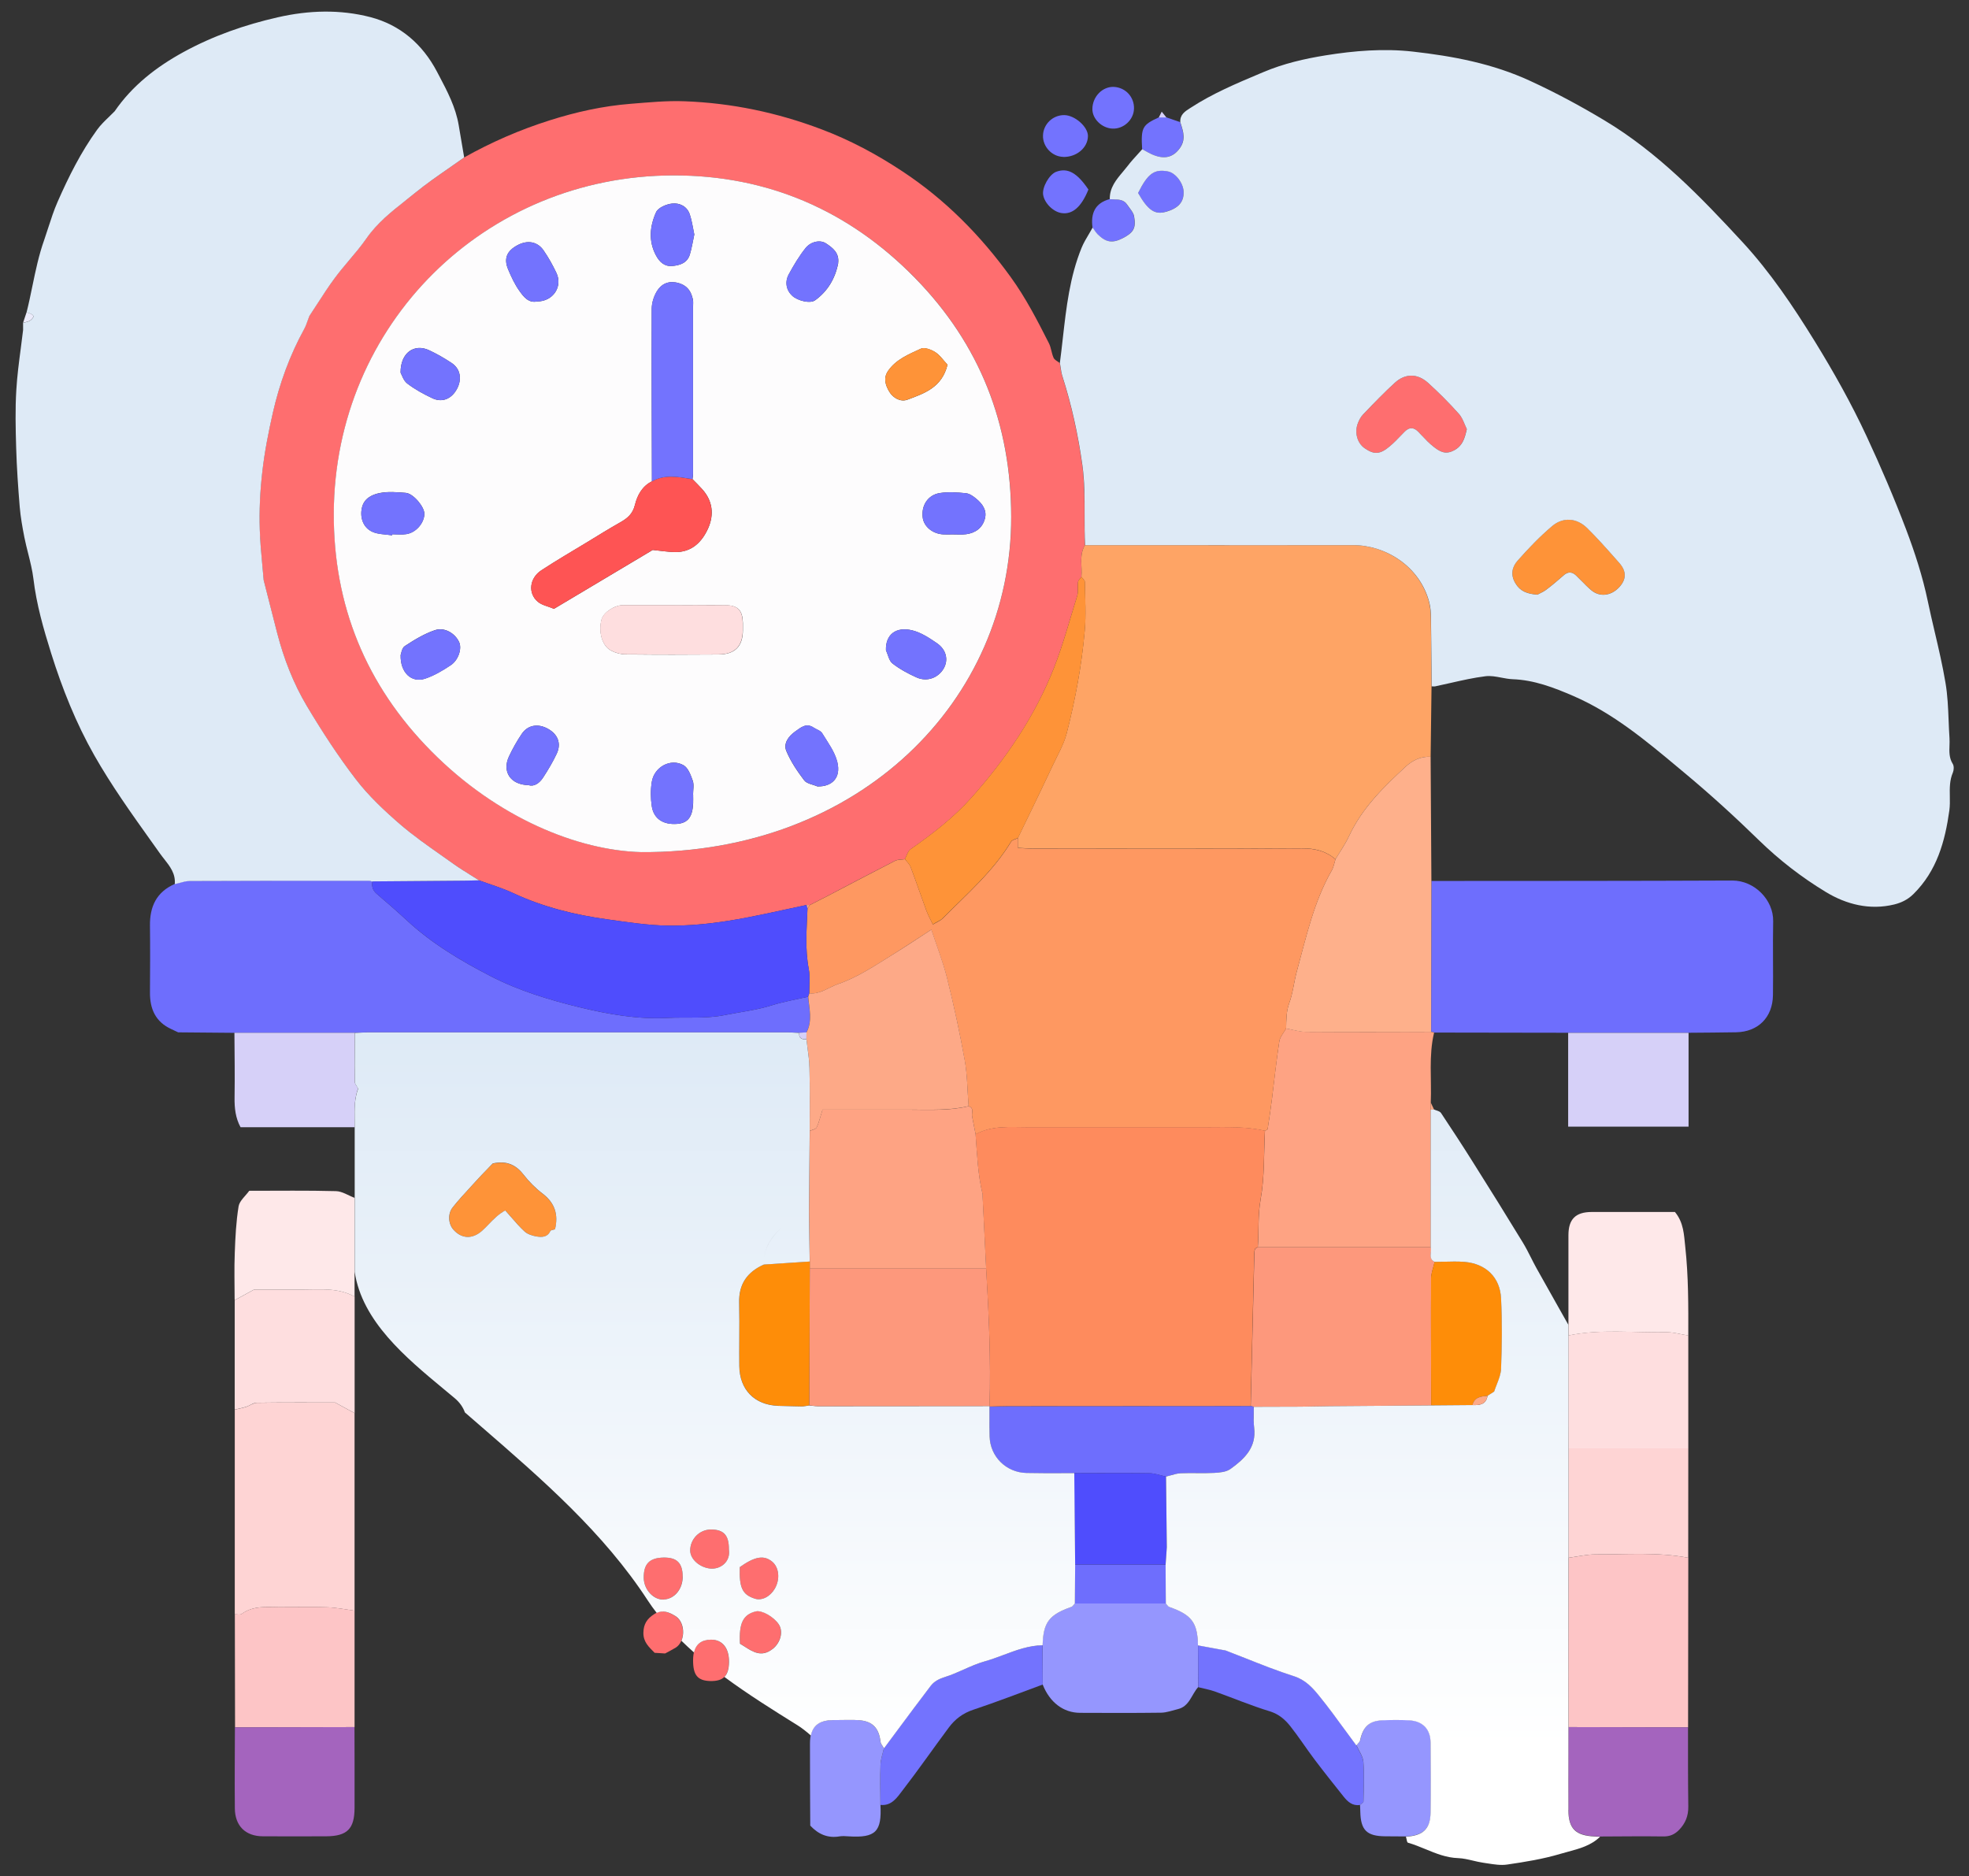 <svg width="85" height="81" viewBox="0 0 85 81" fill="none" xmlns="http://www.w3.org/2000/svg">
<rect x="0" y="0" width="85" height="81" fill="#333333" stroke="none"/>
<g clip-path="url(#clip0_24_5396)">
<path d="M45.748 15.663C45.784 15.858 45.797 16.059 45.858 16.245C46.257 17.496 46.535 18.765 46.718 20.074C46.88 21.234 46.773 22.384 46.837 23.534C46.571 23.967 46.727 24.446 46.684 24.904C46.632 24.977 46.55 25.047 46.538 25.127C46.51 25.325 46.559 25.541 46.501 25.728C46.178 26.756 45.903 27.799 45.507 28.812C44.677 30.929 43.429 32.76 41.937 34.435C41.171 35.295 40.256 36 39.31 36.662C39.188 36.747 39.142 36.943 39.063 37.089C38.92 37.11 38.758 37.098 38.633 37.162C37.675 37.65 36.723 38.154 35.768 38.654C35.497 38.794 35.225 38.935 34.954 39.072C34.908 39.072 34.862 39.072 34.819 39.069C33.7 39.301 32.586 39.572 31.457 39.749C30.594 39.887 29.709 39.969 28.837 39.96C27.967 39.948 27.095 39.81 26.228 39.691C24.816 39.496 23.443 39.158 22.14 38.55C21.67 38.331 21.164 38.184 20.676 38.004C20.303 37.766 19.919 37.541 19.559 37.284C18.787 36.732 17.994 36.207 17.277 35.591C16.587 34.999 15.916 34.365 15.364 33.648C14.592 32.644 13.893 31.573 13.247 30.484C12.664 29.505 12.249 28.437 11.962 27.326C11.767 26.567 11.575 25.807 11.38 25.047C11.322 24.321 11.233 23.598 11.212 22.872C11.184 22.045 11.224 21.218 11.319 20.389C11.416 19.519 11.584 18.671 11.776 17.82C12.066 16.551 12.505 15.342 13.128 14.201C13.222 14.027 13.274 13.832 13.347 13.646C13.713 13.094 14.061 12.523 14.455 11.993C14.885 11.413 15.398 10.891 15.809 10.299C16.377 9.479 17.182 8.926 17.933 8.316C18.601 7.773 19.33 7.303 20.032 6.8C21.209 6.138 22.445 5.601 23.73 5.195C24.864 4.835 26.024 4.576 27.229 4.481C28.007 4.42 28.782 4.341 29.56 4.372C31.592 4.448 33.553 4.86 35.457 5.58C36.702 6.049 37.861 6.672 38.962 7.401C40.808 8.618 42.334 10.168 43.63 11.959C44.28 12.856 44.781 13.832 45.278 14.812C45.379 15.007 45.391 15.245 45.482 15.446C45.525 15.541 45.656 15.599 45.748 15.672V15.663ZM27.677 36.787C37.114 36.842 43.667 30.234 43.655 22.311C43.649 18.317 42.306 14.864 39.506 12.002C36.644 9.079 33.129 7.569 29.075 7.572C20.944 7.581 14.449 13.994 14.412 22.149C14.394 26.124 15.797 29.578 18.622 32.43C21.487 35.32 24.962 36.714 27.68 36.787H27.677Z" fill="#FE6E6F"/>
<path d="M46.684 24.904C46.727 24.446 46.574 23.967 46.837 23.534C50.693 23.534 54.546 23.54 58.403 23.534C59.794 23.531 61.283 24.434 61.691 25.996C61.746 26.21 61.765 26.442 61.768 26.664C61.783 27.653 61.789 28.641 61.798 29.63C61.786 30.643 61.771 31.659 61.759 32.672C61.331 32.641 60.956 32.842 60.679 33.099C59.727 33.977 58.799 34.883 58.238 36.092C58.076 36.439 57.85 36.76 57.652 37.092C57.234 36.735 56.761 36.619 56.203 36.622C52.344 36.644 48.487 36.635 44.628 36.632C44.408 36.632 44.189 36.613 43.941 36.601V36.174C44.1 35.847 44.262 35.518 44.417 35.192C44.759 34.481 45.104 33.773 45.437 33.059C45.653 32.595 45.919 32.144 46.047 31.656C46.419 30.206 46.693 28.733 46.825 27.241C46.889 26.539 46.84 25.828 46.831 25.121C46.831 25.047 46.733 24.974 46.681 24.901L46.684 24.904Z" fill="#FEA465"/>
<path d="M7.542 38.16C7.758 38.114 7.972 38.026 8.188 38.026C10.769 38.014 13.35 38.017 15.931 38.017C15.98 38.017 16.029 38.038 16.078 38.05C16.038 38.264 16.09 38.438 16.264 38.587C16.7 38.959 17.137 39.338 17.558 39.728C18.638 40.732 19.895 41.479 21.194 42.148C22.396 42.767 23.693 43.16 25.002 43.481C26.256 43.786 27.525 44.012 28.828 43.944C29.651 43.902 30.469 43.987 31.299 43.819C31.97 43.685 32.653 43.609 33.315 43.401C33.828 43.24 34.362 43.148 34.886 43.029C34.929 43.545 35.082 44.067 34.813 44.57C34.706 44.576 34.6 44.582 34.493 44.588C34.34 44.582 34.191 44.567 34.038 44.567C27.973 44.567 21.911 44.567 15.846 44.567C15.669 44.567 15.492 44.582 15.315 44.588C13.582 44.588 11.852 44.588 10.12 44.588C9.311 44.582 8.5 44.573 7.691 44.567C7.59 44.518 7.487 44.469 7.386 44.423C6.712 44.109 6.468 43.554 6.474 42.843C6.48 41.885 6.486 40.924 6.474 39.966C6.462 39.139 6.754 38.508 7.542 38.163V38.16Z" fill="#6E6EFD"/>
<path d="M61.792 38.032C66.121 38.029 70.448 38.032 74.777 38.013C75.75 38.01 76.565 38.862 76.546 39.771C76.525 40.832 76.552 41.897 76.537 42.959C76.525 43.923 75.893 44.548 74.945 44.564C74.261 44.576 73.578 44.579 72.897 44.585C71.165 44.585 69.432 44.585 67.699 44.585C65.771 44.585 63.842 44.579 61.911 44.576C61.872 44.554 61.829 44.542 61.783 44.545L61.795 38.029L61.792 38.032Z" fill="#6E6EFD"/>
<path d="M61.78 44.548C61.826 44.548 61.868 44.558 61.908 44.579C61.67 45.577 61.807 46.593 61.765 47.596C61.765 47.7 61.765 47.801 61.765 47.904V53.844C59.278 53.844 56.789 53.844 54.299 53.844C54.351 53.158 54.296 52.475 54.421 51.776C54.595 50.809 54.556 49.805 54.608 48.817C54.647 48.792 54.72 48.771 54.723 48.74C54.791 48.304 54.855 47.868 54.91 47.431C55.013 46.605 55.099 45.775 55.227 44.951C55.257 44.756 55.419 44.582 55.52 44.399C55.809 44.451 56.099 44.542 56.389 44.545C58.186 44.558 59.983 44.548 61.78 44.545V44.548Z" fill="#FEA383"/>
<path d="M61.78 44.549C59.983 44.549 58.186 44.558 56.389 44.549C56.099 44.549 55.809 44.454 55.52 44.402C55.529 44.03 55.52 43.667 55.657 43.298C55.816 42.864 55.858 42.392 55.98 41.943C56.386 40.454 56.712 38.938 57.49 37.577C57.573 37.431 57.6 37.254 57.652 37.092C57.85 36.76 58.076 36.442 58.238 36.092C58.799 34.886 59.727 33.977 60.679 33.099C60.956 32.842 61.328 32.641 61.759 32.672C61.771 34.459 61.783 36.244 61.792 38.032C61.789 40.204 61.783 42.376 61.78 44.549Z" fill="#FEB08B"/>
<path d="M15.306 61.005C15.306 63.848 15.306 66.692 15.306 69.535C14.916 69.483 14.528 69.401 14.138 69.389C13.457 69.364 12.777 69.379 12.094 69.383C11.523 69.383 10.943 69.303 10.434 69.675C10.367 69.724 10.236 69.688 10.135 69.691C10.135 66.747 10.135 63.8 10.135 60.855C10.3 60.816 10.464 60.788 10.626 60.736C10.785 60.684 10.934 60.559 11.09 60.559C12.271 60.544 13.451 60.55 14.47 60.55C14.845 60.755 15.077 60.88 15.309 61.008L15.306 61.005Z" fill="#FED4D4"/>
<path d="M67.711 74.56C67.711 73.797 67.708 73.038 67.705 72.275C67.705 70.6 67.708 68.925 67.711 67.25C68.105 67.198 68.495 67.104 68.889 67.104C70.222 67.11 71.558 66.997 72.882 67.25C72.882 69.691 72.876 72.132 72.873 74.572C71.152 74.569 69.432 74.563 67.714 74.56H67.711Z" fill="#FDC5C6"/>
<path d="M51.727 72.83C51.434 73.15 51.352 73.666 50.843 73.785C50.605 73.843 50.364 73.934 50.123 73.938C48.957 73.953 47.792 73.95 46.626 73.944C45.897 73.941 45.315 73.489 45.012 72.723C45.012 72.159 45.006 71.591 45.003 71.027C45.031 70.039 45.278 69.712 46.245 69.37C46.306 69.349 46.346 69.273 46.395 69.221C47.706 69.221 49.018 69.221 50.33 69.221C50.379 69.273 50.419 69.349 50.48 69.37C51.444 69.709 51.7 70.045 51.718 71.03C51.718 71.631 51.724 72.229 51.727 72.83Z" fill="#9596FE"/>
<path d="M10.135 69.688C10.236 69.688 10.367 69.721 10.434 69.672C10.943 69.303 11.526 69.383 12.094 69.38C12.774 69.38 13.457 69.361 14.138 69.386C14.528 69.401 14.919 69.48 15.306 69.532C15.306 71.207 15.306 72.882 15.306 74.56C13.585 74.563 11.868 74.569 10.147 74.572C10.147 72.943 10.141 71.317 10.138 69.688H10.135Z" fill="#FDC5C6"/>
<path d="M67.708 57.652C67.708 57.499 67.708 57.347 67.708 57.194C67.708 55.904 67.708 54.613 67.708 53.326C67.708 52.633 68.016 52.325 68.706 52.322C69.917 52.319 71.128 52.322 72.306 52.322C72.687 52.786 72.693 53.295 72.751 53.823C72.891 55.102 72.885 56.377 72.882 57.655C72.547 57.603 72.208 57.502 71.872 57.512C70.484 57.542 69.087 57.368 67.708 57.655V57.652Z" fill="#FEE8E9"/>
<path d="M67.708 57.652C69.087 57.365 70.484 57.539 71.872 57.509C72.208 57.499 72.547 57.603 72.882 57.652C72.882 59.278 72.882 60.901 72.882 62.527C71.158 62.527 69.432 62.527 67.708 62.527C67.708 62.17 67.708 61.816 67.705 61.459C67.705 60.19 67.705 58.921 67.705 57.652H67.708Z" fill="#FEDEDF"/>
<path d="M15.306 61.005C15.074 60.877 14.842 60.752 14.467 60.547C13.451 60.547 12.267 60.541 11.087 60.556C10.931 60.556 10.782 60.685 10.623 60.733C10.464 60.785 10.297 60.813 10.132 60.852C10.132 59.278 10.132 57.704 10.132 56.13C10.385 55.989 10.638 55.852 10.968 55.672C11.599 55.672 12.329 55.672 13.058 55.672C13.82 55.672 14.598 55.58 15.309 55.977V59.632C15.309 60.09 15.309 60.547 15.309 61.005H15.306Z" fill="#FEDEDF"/>
<path d="M10.144 74.572C11.865 74.569 13.582 74.563 15.303 74.56C15.303 75.725 15.312 76.888 15.306 78.053C15.303 78.956 14.986 79.268 14.083 79.274C13.171 79.28 12.261 79.277 11.349 79.274C10.599 79.271 10.144 78.828 10.138 78.066C10.126 76.903 10.138 75.738 10.141 74.575L10.144 74.572Z" fill="#A464BE"/>
<path d="M67.711 74.56C69.432 74.563 71.152 74.569 72.87 74.572C72.87 75.71 72.867 76.851 72.882 77.989C72.888 78.392 72.76 78.715 72.48 79.002C72.29 79.194 72.086 79.283 71.811 79.28C70.899 79.267 69.99 79.28 69.078 79.283C69.001 79.283 68.925 79.277 68.849 79.273C68.019 79.237 67.711 78.938 67.708 78.126C67.702 76.937 67.708 75.747 67.708 74.557L67.711 74.56Z" fill="#A464BE"/>
<path d="M67.708 62.527C69.432 62.527 71.158 62.527 72.882 62.527C72.882 64.102 72.882 65.676 72.879 67.25C71.555 66.997 70.219 67.11 68.885 67.104C68.495 67.104 68.101 67.198 67.708 67.25C67.708 65.676 67.708 64.102 67.708 62.527Z" fill="#FED4D4"/>
<path d="M15.306 55.977C14.595 55.58 13.817 55.675 13.055 55.672C12.325 55.672 11.596 55.672 10.965 55.672C10.635 55.852 10.382 55.989 10.129 56.13C10.129 55.446 10.107 54.763 10.135 54.083C10.159 53.411 10.193 52.737 10.3 52.078C10.339 51.84 10.595 51.636 10.76 51.407C12.03 51.407 13.265 51.389 14.501 51.422C14.772 51.428 15.038 51.611 15.306 51.712C15.306 53.134 15.306 54.555 15.306 55.977Z" fill="#FEE8E9"/>
<path d="M67.696 44.588C69.429 44.588 71.162 44.588 72.894 44.588V48.637H67.696V44.591V44.588Z" fill="#D6D0F8"/>
<path d="M10.12 44.585C11.852 44.585 13.582 44.585 15.315 44.585C15.315 45.29 15.303 45.992 15.315 46.696C15.315 46.794 15.41 46.892 15.459 46.992C15.254 47.535 15.315 48.103 15.309 48.664H10.385C10.165 48.261 10.12 47.834 10.126 47.383C10.141 46.452 10.126 45.519 10.12 44.588V44.585Z" fill="#D6D0F8"/>
<path d="M51.727 72.83C51.727 72.229 51.721 71.631 51.718 71.03C52.118 71.103 52.518 71.177 52.914 71.25C53.894 71.625 54.864 72.04 55.861 72.36C56.362 72.519 56.667 72.861 56.957 73.218C57.515 73.907 58.028 74.636 58.555 75.35C58.659 75.588 58.836 75.823 58.854 76.067C58.897 76.635 58.87 77.208 58.857 77.782C58.857 77.83 58.76 77.873 58.708 77.922C58.388 77.971 58.183 77.785 58.006 77.565C57.585 77.037 57.164 76.509 56.758 75.972C56.398 75.496 56.075 74.993 55.706 74.526C55.477 74.237 55.212 74.002 54.818 73.879C54.013 73.635 53.238 73.306 52.444 73.022C52.212 72.94 51.965 72.897 51.724 72.836L51.727 72.83Z" fill="#7373FE"/>
<path d="M45.003 71.027C45.003 71.591 45.009 72.159 45.013 72.723C44.015 73.09 43.026 73.474 42.02 73.809C41.565 73.959 41.226 74.218 40.955 74.584C40.287 75.481 39.649 76.403 38.966 77.287C38.731 77.593 38.496 77.971 38.008 77.919C38.008 77.342 37.992 76.763 38.011 76.186C38.02 75.948 38.105 75.713 38.157 75.475C38.825 74.578 39.487 73.675 40.168 72.784C40.317 72.589 40.525 72.479 40.787 72.397C41.376 72.214 41.919 71.884 42.511 71.72C43.341 71.488 44.112 71.039 45.003 71.027Z" fill="#7373FE"/>
<path d="M38.157 75.475C38.105 75.71 38.017 75.948 38.011 76.186C37.989 76.763 38.005 77.342 38.008 77.919C38.069 79.063 37.812 79.353 36.629 79.276C36.504 79.267 36.372 79.258 36.25 79.276C35.735 79.368 35.323 79.182 34.978 78.813C34.972 77.629 34.963 76.448 34.966 75.268C34.966 74.575 35.271 74.27 35.954 74.258C36.131 74.255 36.305 74.255 36.482 74.252C36.681 74.252 36.882 74.246 37.08 74.261C37.663 74.307 37.941 74.596 38.008 75.188C38.02 75.289 38.105 75.38 38.16 75.475H38.157Z" fill="#9596FE"/>
<path d="M58.711 77.916C58.763 77.87 58.86 77.825 58.86 77.776C58.873 77.205 58.9 76.632 58.857 76.061C58.839 75.817 58.662 75.582 58.558 75.344C58.613 75.271 58.702 75.204 58.72 75.124C58.839 74.554 59.101 74.292 59.648 74.261C60.05 74.24 60.456 74.237 60.856 74.261C61.435 74.298 61.759 74.648 61.762 75.219C61.768 76.226 61.774 77.236 61.762 78.243C61.753 78.947 61.435 79.243 60.7 79.28C60.401 79.28 60.102 79.277 59.8 79.274C59.004 79.268 58.741 79.011 58.723 78.215C58.723 78.114 58.714 78.017 58.711 77.916Z" fill="#9596FE"/>
<path d="M45.9 6.773C45.418 6.763 45.012 6.336 45.025 5.851C45.037 5.363 45.443 4.969 45.937 4.969C46.394 4.969 46.965 5.47 46.965 5.869C46.965 6.373 46.477 6.788 45.897 6.776L45.9 6.773Z" fill="#7373FE"/>
<path d="M46.986 8.182C46.681 8.939 46.294 9.271 45.824 9.198C45.461 9.143 45.086 8.765 45.031 8.405C44.982 8.081 45.299 7.526 45.595 7.416C46.086 7.233 46.492 7.45 46.986 8.182Z" fill="#7373FE"/>
<path d="M47.902 8.6C48.17 8.627 48.472 8.557 48.655 8.838C48.762 9 48.918 9.155 48.951 9.332C49.049 9.848 48.924 10.049 48.448 10.29C48.011 10.51 47.731 10.464 47.374 10.107C47.291 10.025 47.233 9.918 47.163 9.823C47.081 9.219 47.264 8.771 47.899 8.597L47.902 8.6Z" fill="#7373FE"/>
<path d="M47.157 4.701C47.163 4.164 47.603 3.722 48.097 3.752C48.594 3.783 48.966 4.189 48.954 4.689C48.942 5.171 48.509 5.574 48.024 5.552C47.56 5.531 47.151 5.128 47.157 4.701Z" fill="#7373FE"/>
<path d="M50.946 5.275C51.065 5.65 51.203 6.01 50.928 6.394C50.626 6.812 50.233 6.898 49.689 6.647C49.558 6.586 49.433 6.51 49.305 6.44C49.25 5.506 49.311 5.394 50.025 5.067C50.135 5.067 50.242 5.067 50.351 5.067C50.55 5.134 50.748 5.204 50.946 5.272V5.275Z" fill="#7373FE"/>
<path d="M28.257 71.35C28.019 71.106 27.769 70.893 27.775 70.487C27.781 70.109 27.934 69.883 28.233 69.688C28.565 69.468 28.843 69.584 29.139 69.758C29.596 70.029 29.59 70.871 29.172 71.128C29.023 71.219 28.864 71.299 28.712 71.381L28.257 71.353V71.35Z" fill="#FE6E6F"/>
<path d="M1.144 13.481C1.47 13.573 1.519 13.652 1.327 13.817C1.242 13.89 1.107 13.899 0.994 13.939C1.046 13.787 1.095 13.634 1.147 13.481H1.144Z" fill="#ECEBFB"/>
<path d="M50.352 5.07C50.242 5.07 50.135 5.07 50.025 5.07C50.068 4.988 50.11 4.902 50.15 4.82C50.217 4.902 50.284 4.988 50.352 5.07Z" fill="#D6D0F8"/>
<path d="M61.905 47.898C61.859 47.898 61.81 47.901 61.765 47.907C61.765 47.804 61.765 47.703 61.765 47.599C61.81 47.7 61.859 47.798 61.905 47.898Z" fill="#FDA987"/>
<path d="M66.368 25.67C65.917 25.633 65.624 25.523 65.417 25.175C65.197 24.806 65.276 24.471 65.511 24.205C65.981 23.677 66.472 23.159 67.012 22.704C67.485 22.308 68.071 22.36 68.513 22.793C68.998 23.269 69.444 23.781 69.895 24.291C70.225 24.66 70.213 25.014 69.895 25.352C69.547 25.725 69.053 25.783 68.69 25.474C68.458 25.279 68.257 25.047 68.037 24.84C67.863 24.675 67.689 24.669 67.503 24.834C67.259 25.047 67.009 25.258 66.75 25.456C66.616 25.557 66.457 25.621 66.368 25.67Z" fill="#FE9338"/>
<path d="M63.318 18.524C63.223 18.955 63.129 19.247 62.763 19.446C62.381 19.65 62.131 19.476 61.881 19.281C61.643 19.095 61.441 18.863 61.231 18.643C61.036 18.445 60.846 18.427 60.642 18.631C60.428 18.848 60.224 19.074 59.992 19.269C59.574 19.623 59.315 19.632 58.912 19.351C58.592 19.129 58.461 18.677 58.616 18.277C58.668 18.14 58.741 17.997 58.842 17.893C59.291 17.426 59.739 16.956 60.218 16.52C60.663 16.117 61.188 16.117 61.64 16.52C62.11 16.944 62.558 17.393 62.979 17.866C63.15 18.058 63.226 18.335 63.321 18.524H63.318Z" fill="#FE6E6F"/>
<path d="M49.131 8.329C49.552 7.484 49.833 7.285 50.419 7.398C50.751 7.462 51.09 7.908 51.096 8.289C51.105 8.722 50.867 8.988 50.33 9.143C49.857 9.28 49.558 9.085 49.128 8.332L49.131 8.329Z" fill="#7373FE"/>
<path d="M27.677 36.787C24.959 36.717 21.481 35.323 18.619 32.431C15.794 29.578 14.391 26.124 14.409 22.149C14.446 13.994 20.941 7.581 29.072 7.572C33.129 7.566 36.644 9.079 39.502 12.002C42.303 14.864 43.646 18.314 43.652 22.311C43.667 30.234 37.111 36.842 27.674 36.787H27.677ZM28.141 20.782C27.717 20.99 27.51 21.392 27.412 21.792C27.314 22.192 27.082 22.378 26.768 22.555C26.289 22.826 25.822 23.116 25.353 23.403C24.688 23.806 24.016 24.196 23.366 24.623C22.857 24.959 22.784 25.609 23.214 25.975C23.391 26.128 23.659 26.173 23.916 26.283C25.362 25.42 26.805 24.562 28.178 23.742C28.535 23.778 28.828 23.827 29.123 23.833C29.853 23.852 30.301 23.406 30.57 22.808C30.832 22.219 30.771 21.627 30.316 21.121C30.182 20.971 30.036 20.828 29.895 20.685C29.904 20.608 29.92 20.535 29.92 20.459C29.92 18.052 29.92 15.645 29.92 13.238C29.92 13.137 29.932 13.033 29.914 12.935C29.831 12.533 29.621 12.277 29.181 12.194C28.797 12.124 28.535 12.292 28.364 12.563C28.227 12.783 28.135 13.073 28.135 13.335C28.126 15.819 28.138 18.299 28.144 20.782H28.141ZM29.105 26.124C28.373 26.124 27.641 26.124 26.909 26.124C26.524 26.124 26.054 26.442 25.972 26.738C25.826 27.265 25.99 27.879 26.375 28.083C26.564 28.184 26.796 28.248 27.009 28.251C28.349 28.266 29.688 28.266 31.027 28.254C31.735 28.248 32.068 27.9 32.071 27.201C32.071 27.101 32.071 27 32.071 26.899C32.055 26.338 31.86 26.134 31.308 26.128C30.576 26.118 29.843 26.128 29.111 26.128L29.105 26.124ZM17.292 16.084C17.338 16.163 17.411 16.429 17.585 16.56C17.918 16.813 18.293 17.017 18.671 17.195C19.098 17.393 19.498 17.216 19.727 16.789C19.953 16.365 19.876 15.922 19.495 15.669C19.187 15.465 18.86 15.275 18.525 15.12C17.89 14.821 17.289 15.217 17.292 16.084ZM23.18 13.015C23.873 13.018 24.303 12.374 24.019 11.779C23.861 11.444 23.678 11.117 23.467 10.812C23.205 10.428 22.775 10.354 22.344 10.583C21.881 10.83 21.737 11.16 21.936 11.63C22.07 11.95 22.219 12.27 22.418 12.551C22.601 12.81 22.814 13.091 23.18 13.015ZM22.814 33.895C23.049 33.971 23.281 33.819 23.443 33.572C23.659 33.239 23.867 32.894 24.035 32.534C24.239 32.095 24.083 31.701 23.656 31.463C23.232 31.226 22.79 31.293 22.527 31.677C22.317 31.985 22.134 32.315 21.975 32.65C21.667 33.3 22.024 33.877 22.814 33.895ZM16.929 23.113C16.929 23.098 16.932 23.083 16.935 23.064C17.137 23.064 17.344 23.089 17.539 23.058C17.957 22.997 18.314 22.579 18.32 22.183C18.323 21.881 17.844 21.304 17.518 21.277C17.143 21.246 16.749 21.212 16.386 21.286C16.053 21.353 15.712 21.518 15.623 21.923C15.532 22.341 15.675 22.768 16.06 22.951C16.316 23.073 16.636 23.061 16.929 23.11V23.113ZM41.11 23.07C41.312 23.067 41.516 23.089 41.714 23.061C42.12 23.006 42.419 22.781 42.52 22.381C42.611 22.027 42.41 21.753 42.151 21.536C42.02 21.426 41.855 21.307 41.696 21.292C41.321 21.255 40.933 21.228 40.567 21.286C40.055 21.368 39.768 21.823 39.832 22.338C39.881 22.738 40.268 23.052 40.732 23.07C40.857 23.077 40.985 23.07 41.11 23.07ZM35.295 33.95C35.887 33.965 36.321 33.605 36.144 32.891C36.034 32.449 35.735 32.052 35.491 31.653C35.42 31.54 35.247 31.494 35.124 31.412C34.792 31.186 34.545 31.43 34.316 31.588C34.044 31.781 33.807 32.095 33.944 32.421C34.133 32.873 34.417 33.294 34.716 33.688C34.829 33.837 35.097 33.867 35.292 33.953L35.295 33.95ZM40.903 15.745C40.723 15.553 40.577 15.33 40.372 15.202C40.198 15.092 39.908 14.983 39.753 15.053C39.237 15.294 38.688 15.507 38.34 16.008C38.117 16.325 38.23 16.645 38.392 16.914C38.554 17.182 38.877 17.365 39.17 17.256C39.887 16.987 40.662 16.74 40.903 15.748V15.745ZM36.183 11.358C36.238 10.919 35.948 10.696 35.652 10.504C35.408 10.345 35.006 10.425 34.777 10.708C34.499 11.056 34.267 11.444 34.054 11.837C33.868 12.179 33.947 12.539 34.206 12.774C34.438 12.984 34.975 13.118 35.189 12.963C35.738 12.566 36.058 12.017 36.186 11.358H36.183ZM29.92 34.304C29.92 34.102 29.969 33.883 29.907 33.706C29.822 33.462 29.706 33.148 29.508 33.035C28.953 32.72 28.242 33.108 28.138 33.755C28.083 34.099 28.086 34.465 28.138 34.807C28.224 35.353 28.635 35.613 29.236 35.567C29.694 35.53 29.895 35.271 29.923 34.682C29.929 34.557 29.923 34.432 29.923 34.304H29.92ZM29.972 10.123C29.907 9.824 29.871 9.528 29.776 9.25C29.654 8.896 29.328 8.75 29.005 8.789C28.76 8.817 28.413 8.966 28.324 9.158C28.053 9.756 27.985 10.403 28.318 11.026C28.468 11.306 28.681 11.511 29.017 11.483C29.349 11.456 29.666 11.355 29.779 10.992C29.865 10.711 29.907 10.418 29.972 10.123ZM17.295 28.281C17.277 29.047 17.774 29.489 18.345 29.3C18.738 29.169 19.114 28.947 19.461 28.715C19.797 28.489 19.943 27.998 19.824 27.729C19.657 27.348 19.196 27.061 18.775 27.204C18.314 27.36 17.884 27.622 17.475 27.891C17.344 27.976 17.317 28.23 17.295 28.278V28.281ZM38.246 28.071C38.337 28.266 38.377 28.525 38.526 28.641C38.837 28.885 39.197 29.078 39.56 29.242C40.009 29.447 40.491 29.273 40.732 28.87C40.952 28.501 40.86 28.049 40.445 27.766C40.116 27.54 39.762 27.308 39.387 27.214C38.657 27.034 38.224 27.415 38.246 28.071Z" fill="#FDFCFD"/>
<path d="M57.652 37.092C57.6 37.254 57.573 37.431 57.49 37.577C56.712 38.938 56.389 40.457 55.98 41.943C55.858 42.392 55.816 42.864 55.657 43.298C55.523 43.667 55.529 44.03 55.52 44.402C55.419 44.585 55.257 44.759 55.227 44.954C55.102 45.778 55.016 46.608 54.91 47.435C54.855 47.871 54.791 48.307 54.723 48.743C54.717 48.774 54.647 48.792 54.607 48.82C53.768 48.624 52.914 48.667 52.063 48.667C49.503 48.667 46.947 48.667 44.387 48.667C43.618 48.667 42.834 48.573 42.117 48.972C42.065 48.713 42.017 48.454 41.965 48.194C41.934 48.042 42.065 47.831 41.812 47.755C41.76 47.087 41.76 46.407 41.641 45.751C41.431 44.573 41.174 43.398 40.885 42.236C40.708 41.519 40.43 40.826 40.204 40.134C39.594 40.527 39.06 40.884 38.517 41.223C37.767 41.687 37.028 42.19 36.186 42.48C35.771 42.623 35.408 42.931 34.935 42.886C34.932 42.535 34.978 42.172 34.914 41.833C34.746 40.961 34.826 40.094 34.859 39.222C34.893 39.173 34.923 39.124 34.957 39.075C35.228 38.935 35.5 38.798 35.771 38.657C36.726 38.16 37.678 37.654 38.636 37.165C38.758 37.101 38.923 37.117 39.066 37.092C39.152 37.205 39.268 37.306 39.313 37.434C39.548 38.053 39.759 38.679 39.988 39.301C40.061 39.496 40.161 39.679 40.271 39.911C40.461 39.798 40.604 39.743 40.702 39.646C41.742 38.596 42.871 37.623 43.649 36.339C43.697 36.256 43.844 36.232 43.945 36.18V36.607C44.189 36.619 44.408 36.638 44.631 36.638C48.49 36.638 52.347 36.65 56.206 36.628C56.764 36.625 57.237 36.741 57.655 37.098L57.652 37.092Z" fill="#FE9861"/>
<path d="M34.859 39.219C34.826 40.091 34.746 40.958 34.914 41.83C34.978 42.169 34.932 42.532 34.935 42.883L34.887 43.029C34.362 43.151 33.828 43.243 33.315 43.401C32.653 43.609 31.97 43.685 31.299 43.819C30.469 43.987 29.651 43.902 28.828 43.944C27.525 44.012 26.256 43.786 25.002 43.481C23.693 43.16 22.396 42.77 21.194 42.148C19.895 41.479 18.641 40.732 17.558 39.728C17.137 39.338 16.7 38.959 16.264 38.587C16.087 38.438 16.035 38.264 16.078 38.05C17.335 38.041 18.592 38.032 19.849 38.02C20.127 38.02 20.401 38.011 20.679 38.004C21.167 38.184 21.673 38.331 22.143 38.55C23.446 39.161 24.819 39.499 26.231 39.691C27.098 39.81 27.97 39.948 28.84 39.96C29.712 39.972 30.597 39.887 31.46 39.749C32.589 39.569 33.703 39.301 34.822 39.069C34.835 39.118 34.847 39.17 34.862 39.219H34.859Z" fill="#4F4DFD"/>
<path d="M43.942 36.174C43.841 36.226 43.697 36.25 43.646 36.333C42.868 37.62 41.739 38.59 40.699 39.64C40.601 39.737 40.458 39.789 40.268 39.905C40.158 39.673 40.055 39.487 39.985 39.295C39.756 38.676 39.545 38.047 39.31 37.428C39.261 37.303 39.146 37.199 39.063 37.086C39.143 36.94 39.188 36.744 39.31 36.659C40.256 35.997 41.171 35.292 41.937 34.432C43.429 32.754 44.677 30.923 45.507 28.809C45.903 27.796 46.178 26.756 46.501 25.725C46.559 25.538 46.51 25.322 46.538 25.124C46.55 25.044 46.632 24.974 46.684 24.901C46.736 24.974 46.831 25.047 46.834 25.12C46.843 25.828 46.892 26.539 46.828 27.241C46.694 28.733 46.422 30.206 46.05 31.655C45.925 32.144 45.656 32.595 45.44 33.059C45.107 33.773 44.762 34.481 44.421 35.191C44.262 35.521 44.103 35.847 43.945 36.174H43.942Z" fill="#FE9338"/>
<path d="M34.859 39.219C34.847 39.17 34.835 39.118 34.819 39.069C34.865 39.069 34.911 39.072 34.954 39.072C34.92 39.121 34.89 39.17 34.856 39.219H34.859Z" fill="#FDA987"/>
<path d="M21.267 50.236C21.804 50.11 22.235 50.248 22.588 50.699C22.832 51.013 23.122 51.306 23.44 51.547C23.961 51.95 24.108 52.453 23.961 53.07C23.891 53.094 23.781 53.1 23.76 53.146C23.638 53.414 23.4 53.414 23.18 53.381C22.994 53.35 22.781 53.286 22.649 53.164C22.354 52.893 22.1 52.572 21.814 52.255C21.365 52.502 21.121 52.865 20.807 53.14C20.392 53.503 19.928 53.485 19.574 53.082C19.361 52.841 19.318 52.411 19.544 52.124C19.87 51.712 20.239 51.331 20.593 50.94C20.813 50.699 21.045 50.467 21.27 50.229L21.267 50.236Z" fill="#FE9338"/>
<path d="M31.946 70.957C31.894 70.069 32.08 69.697 32.626 69.562C32.885 69.498 33.407 69.794 33.62 70.127C33.813 70.426 33.706 70.908 33.346 71.189C32.797 71.616 32.379 71.21 31.946 70.957Z" fill="#FE6E6F"/>
<path d="M29.468 68.056C29.474 68.59 29.123 69.023 28.663 69.05C28.22 69.078 27.799 68.629 27.79 68.12C27.781 67.513 28.034 67.25 28.645 67.241C29.221 67.232 29.465 67.473 29.471 68.056H29.468Z" fill="#FE6E6F"/>
<path d="M31.933 67.656C32.589 67.189 32.977 67.128 33.328 67.412C33.633 67.659 33.684 68.171 33.45 68.58C33.248 68.928 32.891 69.111 32.592 69.017C32.052 68.846 31.906 68.553 31.936 67.653L31.933 67.656Z" fill="#FE6E6F"/>
<path d="M31.466 71.753C31.457 72.354 31.226 72.586 30.652 72.571C30.112 72.555 29.917 72.311 29.92 71.668C29.923 71.079 30.173 70.795 30.689 70.786C31.18 70.78 31.476 71.146 31.466 71.753Z" fill="#FE6E6F"/>
<path d="M31.467 66.887C31.549 67.415 31.113 67.763 30.652 67.714C30.216 67.668 29.798 67.323 29.795 66.936C29.795 66.442 30.194 66.033 30.689 66.03C31.244 66.03 31.47 66.277 31.467 66.887Z" fill="#FE6E6F"/>
<path d="M61.783 60.672C60.325 60.681 58.866 60.694 57.411 60.706C56.984 60.709 56.557 60.721 56.13 60.727C55.462 60.727 54.794 60.73 54.125 60.733C54.083 60.721 54.04 60.709 53.994 60.697C54.046 58.512 54.098 56.325 54.15 54.14C54.15 54.067 54.156 53.988 54.183 53.921C54.199 53.884 54.26 53.869 54.302 53.844C56.792 53.844 59.278 53.844 61.768 53.844C61.826 54.055 61.643 54.327 61.932 54.476C61.881 54.717 61.78 54.958 61.78 55.199C61.771 57.023 61.78 58.848 61.786 60.672H61.783Z" fill="#FD987C"/>
<path d="M53.994 60.697C54.037 60.709 54.083 60.721 54.125 60.733C54.128 61.035 54.104 61.34 54.141 61.636C54.244 62.491 53.717 62.988 53.115 63.418C52.932 63.549 52.649 63.574 52.408 63.586C51.932 63.61 51.453 63.58 50.974 63.601C50.76 63.61 50.55 63.696 50.336 63.745C50.098 63.696 49.86 63.604 49.622 63.601C48.539 63.586 47.453 63.595 46.37 63.598C45.687 63.598 45 63.607 44.317 63.592C43.435 63.574 42.746 62.887 42.721 62.018C42.709 61.588 42.718 61.157 42.715 60.724C42.993 60.718 43.27 60.706 43.548 60.706C47.029 60.703 50.513 60.7 53.994 60.7V60.697Z" fill="#6E6EFD"/>
<path d="M46.37 63.595C47.453 63.595 48.539 63.586 49.622 63.598C49.86 63.601 50.098 63.693 50.336 63.742C50.348 64.757 50.361 65.773 50.37 66.792C50.351 67.043 50.336 67.296 50.318 67.546C49.012 67.546 47.709 67.546 46.404 67.546C46.391 66.228 46.379 64.913 46.367 63.595H46.37Z" fill="#4F4DFD"/>
<path d="M34.954 48.82C34.954 47.914 34.966 47.011 34.944 46.108C34.935 45.69 34.859 45.275 34.813 44.86C34.813 44.762 34.813 44.667 34.816 44.57C35.082 44.066 34.932 43.545 34.89 43.029L34.938 42.883C35.414 42.928 35.777 42.617 36.189 42.477C37.031 42.187 37.767 41.684 38.52 41.22C39.066 40.884 39.597 40.528 40.207 40.131C40.436 40.823 40.711 41.516 40.888 42.233C41.178 43.395 41.431 44.57 41.644 45.748C41.763 46.407 41.76 47.084 41.815 47.752C41.007 47.947 40.183 47.901 39.365 47.904C38.258 47.904 37.15 47.904 36.043 47.904C35.851 47.904 35.655 47.904 35.509 47.904C35.411 48.213 35.356 48.454 35.256 48.67C35.219 48.75 35.06 48.771 34.96 48.82H34.954Z" fill="#FDA987"/>
<path d="M34.816 44.567C34.816 44.664 34.816 44.759 34.813 44.857C34.609 44.881 34.484 44.814 34.496 44.585C34.603 44.579 34.71 44.573 34.816 44.567Z" fill="#D6D0F8"/>
<path d="M53.994 60.697C50.513 60.697 47.029 60.7 43.548 60.703C43.27 60.703 42.993 60.715 42.715 60.721V60.697C42.779 58.714 42.685 56.737 42.569 54.757C42.52 53.735 42.468 52.713 42.419 51.691C42.419 51.639 42.425 51.587 42.413 51.538C42.209 50.693 42.178 49.827 42.114 48.966C42.831 48.57 43.615 48.664 44.384 48.661C46.944 48.661 49.5 48.661 52.06 48.661C52.911 48.661 53.765 48.618 54.604 48.814C54.553 49.802 54.592 50.806 54.418 51.773C54.293 52.472 54.348 53.155 54.296 53.842C54.257 53.866 54.193 53.881 54.177 53.918C54.15 53.985 54.147 54.061 54.144 54.137C54.092 56.322 54.04 58.509 53.988 60.694L53.994 60.697Z" fill="#FE8B5D"/>
<path d="M61.783 60.672C61.78 58.848 61.768 57.024 61.777 55.199C61.777 54.958 61.878 54.717 61.929 54.476C62.36 54.476 62.79 54.443 63.217 54.476C64.15 54.552 64.761 55.144 64.803 56.059C64.852 57.066 64.84 58.079 64.803 59.086C64.791 59.419 64.608 59.745 64.504 60.075C64.41 60.136 64.315 60.197 64.218 60.258C63.937 60.285 63.653 60.309 63.568 60.657C62.973 60.663 62.378 60.666 61.786 60.672H61.783Z" fill="#FE8D08"/>
<path d="M50.321 67.549C50.321 68.107 50.327 68.666 50.33 69.224C49.018 69.224 47.706 69.224 46.394 69.224C46.398 68.666 46.404 68.107 46.407 67.549C47.712 67.549 49.015 67.549 50.321 67.549Z" fill="#6E6EFD"/>
<path d="M29.892 20.684C30.033 20.831 30.179 20.971 30.313 21.121C30.768 21.627 30.829 22.219 30.567 22.808C30.298 23.409 29.853 23.851 29.12 23.833C28.825 23.827 28.532 23.778 28.175 23.741C26.802 24.559 25.359 25.419 23.913 26.283C23.653 26.176 23.388 26.127 23.211 25.975C22.781 25.609 22.854 24.959 23.363 24.623C24.013 24.196 24.684 23.805 25.349 23.403C25.819 23.116 26.286 22.826 26.765 22.555C27.079 22.378 27.311 22.192 27.409 21.792C27.506 21.392 27.717 20.986 28.138 20.782C28.706 20.462 29.297 20.593 29.889 20.684H29.892Z" fill="#FE5454"/>
<path d="M29.892 20.684C29.3 20.593 28.709 20.462 28.141 20.782C28.135 18.299 28.123 15.818 28.132 13.335C28.132 13.076 28.224 12.783 28.361 12.563C28.532 12.292 28.797 12.124 29.178 12.194C29.618 12.273 29.828 12.53 29.911 12.935C29.932 13.033 29.917 13.137 29.917 13.237C29.917 15.645 29.917 18.052 29.917 20.459C29.917 20.535 29.901 20.608 29.892 20.684Z" fill="#7373FE"/>
<path d="M29.105 26.124C29.837 26.124 30.57 26.118 31.302 26.124C31.854 26.13 32.049 26.335 32.065 26.896C32.065 26.997 32.065 27.098 32.065 27.198C32.061 27.897 31.729 28.245 31.021 28.251C29.682 28.263 28.342 28.26 27.003 28.248C26.79 28.248 26.558 28.181 26.369 28.08C25.984 27.875 25.819 27.262 25.966 26.735C26.048 26.439 26.518 26.124 26.902 26.121C27.635 26.118 28.367 26.121 29.099 26.121L29.105 26.124Z" fill="#FEDEDF"/>
<path d="M17.292 16.084C17.292 15.221 17.89 14.824 18.525 15.12C18.86 15.278 19.187 15.465 19.495 15.669C19.876 15.922 19.953 16.368 19.727 16.789C19.498 17.216 19.098 17.39 18.671 17.195C18.29 17.017 17.915 16.813 17.585 16.56C17.411 16.429 17.338 16.163 17.292 16.084Z" fill="#7373FE"/>
<path d="M23.18 13.015C22.817 13.091 22.601 12.807 22.418 12.551C22.219 12.27 22.07 11.95 21.936 11.63C21.737 11.16 21.881 10.827 22.344 10.583C22.775 10.354 23.205 10.428 23.467 10.812C23.675 11.117 23.858 11.444 24.019 11.779C24.303 12.374 23.873 13.018 23.18 13.015Z" fill="#7373FE"/>
<path d="M22.814 33.895C22.024 33.876 21.667 33.3 21.975 32.65C22.134 32.314 22.317 31.985 22.527 31.677C22.79 31.292 23.232 31.225 23.656 31.463C24.083 31.704 24.239 32.095 24.035 32.534C23.867 32.894 23.659 33.239 23.443 33.571C23.284 33.819 23.052 33.971 22.814 33.895Z" fill="#7373FE"/>
<path d="M16.929 23.113C16.636 23.064 16.316 23.076 16.06 22.954C15.675 22.771 15.529 22.344 15.623 21.926C15.712 21.52 16.053 21.356 16.386 21.289C16.752 21.215 17.143 21.249 17.518 21.279C17.844 21.307 18.323 21.881 18.32 22.186C18.314 22.582 17.957 23 17.539 23.061C17.341 23.092 17.137 23.067 16.935 23.067C16.935 23.082 16.932 23.098 16.929 23.116V23.113Z" fill="#7373FE"/>
<path d="M41.11 23.07C40.985 23.07 40.857 23.073 40.732 23.07C40.268 23.052 39.881 22.738 39.832 22.338C39.768 21.826 40.055 21.368 40.567 21.286C40.936 21.228 41.324 21.255 41.696 21.292C41.855 21.307 42.02 21.426 42.151 21.536C42.41 21.749 42.608 22.024 42.52 22.381C42.419 22.784 42.117 23.006 41.714 23.061C41.516 23.089 41.312 23.067 41.11 23.067V23.07Z" fill="#7373FE"/>
<path d="M35.295 33.95C35.097 33.864 34.832 33.834 34.719 33.684C34.42 33.291 34.136 32.87 33.947 32.418C33.813 32.095 34.047 31.777 34.319 31.585C34.548 31.424 34.795 31.183 35.128 31.408C35.25 31.491 35.426 31.537 35.494 31.649C35.738 32.049 36.037 32.449 36.147 32.888C36.324 33.605 35.887 33.965 35.298 33.947L35.295 33.95Z" fill="#7373FE"/>
<path d="M40.903 15.745C40.662 16.737 39.887 16.984 39.17 17.252C38.877 17.362 38.551 17.179 38.392 16.911C38.23 16.642 38.117 16.322 38.34 16.005C38.691 15.507 39.24 15.291 39.753 15.05C39.905 14.976 40.198 15.086 40.372 15.199C40.576 15.33 40.723 15.553 40.903 15.742V15.745Z" fill="#FE9338"/>
<path d="M36.183 11.358C36.055 12.014 35.735 12.566 35.186 12.963C34.972 13.118 34.435 12.984 34.203 12.774C33.944 12.539 33.861 12.176 34.051 11.837C34.267 11.447 34.496 11.056 34.774 10.708C35.002 10.422 35.405 10.345 35.649 10.504C35.945 10.696 36.238 10.919 36.18 11.358H36.183Z" fill="#7373FE"/>
<path d="M29.92 34.304C29.92 34.429 29.926 34.557 29.92 34.682C29.892 35.271 29.691 35.53 29.233 35.567C28.632 35.615 28.22 35.353 28.135 34.807C28.083 34.462 28.08 34.096 28.135 33.755C28.236 33.108 28.95 32.72 29.505 33.035C29.703 33.147 29.822 33.459 29.904 33.706C29.965 33.886 29.917 34.105 29.917 34.304H29.92Z" fill="#7373FE"/>
<path d="M29.972 10.122C29.908 10.418 29.865 10.711 29.779 10.992C29.666 11.355 29.349 11.456 29.017 11.483C28.681 11.511 28.468 11.306 28.318 11.025C27.985 10.403 28.053 9.756 28.324 9.158C28.413 8.966 28.76 8.82 29.005 8.789C29.328 8.753 29.654 8.899 29.776 9.25C29.871 9.527 29.908 9.823 29.972 10.122Z" fill="#7373FE"/>
<path d="M17.295 28.281C17.317 28.232 17.341 27.982 17.475 27.894C17.884 27.625 18.317 27.363 18.775 27.207C19.196 27.064 19.657 27.351 19.824 27.732C19.943 28 19.797 28.489 19.461 28.717C19.113 28.952 18.741 29.175 18.345 29.303C17.774 29.492 17.277 29.047 17.295 28.284V28.281Z" fill="#7373FE"/>
<path d="M38.246 28.071C38.221 27.415 38.654 27.034 39.387 27.213C39.765 27.308 40.119 27.54 40.445 27.766C40.86 28.049 40.952 28.501 40.732 28.87C40.491 29.273 40.009 29.447 39.56 29.242C39.197 29.078 38.84 28.885 38.526 28.641C38.377 28.525 38.334 28.266 38.246 28.071Z" fill="#7373FE"/>
<path d="M42.117 48.972C42.181 49.833 42.212 50.699 42.416 51.544C42.428 51.593 42.416 51.645 42.422 51.697C42.471 52.719 42.523 53.741 42.572 54.763C40.033 54.763 37.495 54.763 34.957 54.763C34.957 54.662 34.957 54.561 34.957 54.461C34.948 53.75 34.935 53.036 34.926 52.325C34.935 51.157 34.945 49.988 34.957 48.823C35.06 48.774 35.216 48.752 35.253 48.673C35.356 48.457 35.408 48.219 35.506 47.907C35.655 47.907 35.848 47.907 36.04 47.907C37.147 47.907 38.255 47.907 39.362 47.907C40.183 47.907 41.004 47.953 41.812 47.755C42.062 47.831 41.934 48.042 41.965 48.194C42.017 48.453 42.065 48.713 42.117 48.972Z" fill="#FEA383"/>
<path d="M34.957 54.458C34.957 54.558 34.957 54.659 34.957 54.76C34.951 56.731 34.945 58.702 34.938 60.672L34.652 60.715C34.298 60.706 33.947 60.703 33.593 60.688C32.571 60.648 31.927 59.989 31.918 58.961C31.909 58.052 31.933 57.142 31.912 56.233C31.891 55.428 32.266 54.906 32.977 54.589C33.636 54.546 34.295 54.501 34.957 54.458Z" fill="#FE8D08"/>
<path fill-rule="evenodd" clip-rule="evenodd" d="M16.078 38.05C17.335 38.041 18.592 38.032 19.849 38.02C20.056 38.02 20.262 38.015 20.468 38.009H20.468C20.538 38.008 20.608 38.006 20.679 38.004C20.566 37.932 20.453 37.862 20.339 37.791L20.339 37.791C20.076 37.627 19.813 37.463 19.562 37.284C19.387 37.159 19.211 37.036 19.036 36.912C18.435 36.49 17.835 36.068 17.28 35.591C16.593 34.999 15.919 34.365 15.367 33.648C14.595 32.644 13.9 31.573 13.25 30.484C12.667 29.505 12.252 28.437 11.965 27.326C11.868 26.947 11.771 26.567 11.674 26.187C11.577 25.807 11.48 25.427 11.383 25.047C11.364 24.82 11.343 24.592 11.322 24.365C11.276 23.867 11.229 23.37 11.215 22.872C11.187 22.045 11.227 21.218 11.322 20.389C11.419 19.519 11.587 18.671 11.779 17.82C12.069 16.551 12.508 15.342 13.134 14.201C13.197 14.085 13.242 13.958 13.286 13.832L13.286 13.832C13.308 13.77 13.329 13.707 13.354 13.646C13.462 13.482 13.569 13.317 13.676 13.151L13.676 13.151L13.676 13.151C13.93 12.759 14.184 12.366 14.461 11.993C14.655 11.731 14.866 11.482 15.076 11.232C15.333 10.928 15.589 10.624 15.816 10.299C16.277 9.632 16.897 9.141 17.516 8.652L17.516 8.651C17.658 8.539 17.799 8.427 17.939 8.313C18.398 7.94 18.886 7.602 19.374 7.263C19.596 7.109 19.818 6.955 20.038 6.797C19.959 6.336 19.879 5.873 19.803 5.412C19.673 4.629 19.31 3.94 18.947 3.252L18.86 3.087C18.235 1.903 17.277 1.077 15.995 0.741C14.678 0.399 13.326 0.442 11.99 0.747C10.565 1.071 9.195 1.55 7.914 2.251C6.751 2.889 5.714 3.691 4.951 4.802C4.871 4.885 4.788 4.965 4.705 5.045C4.521 5.222 4.338 5.398 4.192 5.601C3.496 6.562 2.965 7.624 2.489 8.707C2.328 9.072 2.205 9.454 2.081 9.835C2.024 10.011 1.967 10.186 1.907 10.361C1.676 11.01 1.537 11.682 1.398 12.353C1.32 12.732 1.242 13.111 1.147 13.485C1.473 13.576 1.522 13.655 1.33 13.82C1.272 13.87 1.191 13.89 1.11 13.91C1.072 13.92 1.034 13.93 0.997 13.942V14.247C0.966 14.514 0.931 14.78 0.896 15.046C0.818 15.639 0.74 16.232 0.705 16.828C0.653 17.661 0.674 18.5 0.698 19.336C0.723 20.184 0.781 21.032 0.851 21.881C0.888 22.32 0.967 22.759 1.052 23.195C1.099 23.43 1.157 23.662 1.216 23.895C1.307 24.258 1.398 24.621 1.443 24.989C1.574 26.094 1.879 27.152 2.209 28.205C2.688 29.73 3.279 31.213 4.07 32.607C4.809 33.907 5.676 35.122 6.543 36.337L6.544 36.337L6.544 36.338C6.668 36.512 6.792 36.686 6.916 36.86C6.971 36.938 7.031 37.013 7.091 37.089L7.091 37.089C7.336 37.401 7.586 37.718 7.545 38.169C7.616 38.154 7.686 38.135 7.757 38.115C7.902 38.075 8.046 38.035 8.191 38.035C10.341 38.025 12.491 38.025 14.641 38.026H14.644L15.934 38.026C15.969 38.026 16.003 38.036 16.037 38.047C16.052 38.051 16.066 38.056 16.081 38.059L16.078 38.05ZM84.158 32.183C84.148 32.45 84.139 32.718 84.295 32.971L84.299 32.977C84.356 33.068 84.35 33.242 84.305 33.349C84.16 33.683 84.166 34.03 84.172 34.377C84.176 34.581 84.179 34.784 84.152 34.984C83.966 36.323 83.615 37.596 82.602 38.596C82.352 38.846 82.056 38.978 81.766 39.048C80.717 39.301 79.71 39.048 78.819 38.508C77.776 37.876 76.809 37.129 75.927 36.269C74.902 35.268 73.84 34.301 72.742 33.385C72.649 33.308 72.556 33.23 72.463 33.153L72.46 33.15C71.05 31.972 69.634 30.788 67.918 30.045C67.076 29.682 66.231 29.355 65.298 29.322C65.135 29.315 64.972 29.284 64.809 29.253C64.578 29.209 64.347 29.165 64.123 29.194C63.615 29.257 63.114 29.371 62.612 29.485C62.394 29.535 62.176 29.584 61.957 29.63C61.925 29.636 61.891 29.634 61.856 29.632C61.839 29.631 61.822 29.63 61.804 29.63C61.802 29.382 61.8 29.135 61.798 28.887C61.792 28.146 61.785 27.405 61.774 26.664C61.771 26.442 61.756 26.21 61.698 25.996C61.289 24.434 59.8 23.531 58.409 23.534C55.838 23.538 53.269 23.537 50.699 23.535H50.699H50.699L50.688 23.535C49.407 23.535 48.125 23.534 46.843 23.534C46.818 23.087 46.819 22.64 46.82 22.192C46.821 21.488 46.823 20.783 46.724 20.074C46.541 18.766 46.263 17.496 45.864 16.246C45.823 16.121 45.804 15.99 45.785 15.858V15.858C45.775 15.793 45.766 15.728 45.754 15.663C45.801 15.31 45.841 14.956 45.881 14.603C46.031 13.276 46.18 11.95 46.693 10.693C46.78 10.483 46.898 10.286 47.016 10.088L47.016 10.088C47.068 10 47.12 9.912 47.169 9.823C47.193 9.855 47.215 9.888 47.237 9.921C47.281 9.987 47.325 10.052 47.38 10.107C47.737 10.464 48.017 10.51 48.454 10.29C48.93 10.049 49.055 9.848 48.957 9.332C48.933 9.205 48.845 9.088 48.758 8.972L48.758 8.972C48.724 8.928 48.691 8.883 48.661 8.838C48.518 8.618 48.302 8.614 48.086 8.609C48.026 8.607 47.966 8.606 47.908 8.6C47.898 8.101 48.185 7.759 48.471 7.42C48.543 7.334 48.615 7.248 48.683 7.16C48.818 6.982 48.969 6.816 49.121 6.651L49.121 6.651L49.121 6.651L49.121 6.651L49.121 6.65C49.185 6.581 49.249 6.511 49.311 6.44C49.349 6.461 49.386 6.482 49.424 6.503L49.424 6.503C49.514 6.554 49.603 6.604 49.696 6.648C50.239 6.898 50.632 6.812 50.934 6.394C51.194 6.03 51.085 5.688 50.971 5.333L50.952 5.275C50.932 4.951 51.151 4.811 51.378 4.666L51.41 4.646C52.348 4.036 53.372 3.604 54.398 3.172L54.534 3.115C55.404 2.745 56.319 2.535 57.228 2.389C58.464 2.19 59.736 2.086 60.987 2.227C62.723 2.422 64.431 2.742 66.051 3.49C67.156 3.999 68.214 4.567 69.255 5.192C71.573 6.58 73.425 8.505 75.228 10.458C76.418 11.749 77.407 13.219 78.337 14.726C79.158 16.059 79.921 17.417 80.579 18.833C81.193 20.151 81.766 21.49 82.282 22.848C82.663 23.854 82.999 24.892 83.219 25.944C83.311 26.386 83.414 26.826 83.517 27.266L83.517 27.266C83.689 27.998 83.86 28.73 83.984 29.471C84.076 30.005 84.098 30.55 84.12 31.096C84.13 31.352 84.141 31.608 84.158 31.863C84.165 31.969 84.161 32.076 84.158 32.183ZM49.131 8.332C49.561 9.085 49.86 9.28 50.333 9.143L50.33 9.146C50.867 8.991 51.105 8.725 51.096 8.292C51.09 7.911 50.751 7.465 50.419 7.401C49.833 7.288 49.552 7.487 49.131 8.332ZM61.881 19.281C62.131 19.476 62.381 19.65 62.762 19.446H62.765C63.132 19.248 63.226 18.955 63.321 18.525C63.293 18.468 63.266 18.404 63.238 18.337L63.238 18.337C63.172 18.178 63.099 18.001 62.979 17.866C62.558 17.393 62.109 16.944 61.64 16.52C61.188 16.117 60.663 16.117 60.218 16.52C59.76 16.937 59.331 17.384 58.902 17.831L58.902 17.831L58.842 17.893C58.741 17.997 58.668 18.14 58.616 18.277C58.464 18.677 58.592 19.129 58.912 19.351C59.315 19.632 59.574 19.623 59.992 19.269C60.168 19.121 60.329 18.955 60.489 18.788C60.54 18.736 60.591 18.683 60.642 18.631C60.846 18.427 61.036 18.445 61.231 18.644C61.274 18.689 61.317 18.734 61.359 18.78L61.36 18.78L61.36 18.78C61.526 18.957 61.692 19.133 61.881 19.281ZM68.69 25.477C69.053 25.786 69.547 25.728 69.895 25.355C70.213 25.017 70.225 24.663 69.895 24.294L69.748 24.127C69.346 23.673 68.945 23.22 68.513 22.796C68.071 22.363 67.485 22.311 67.012 22.707C66.472 23.162 65.981 23.677 65.511 24.208C65.276 24.474 65.197 24.809 65.417 25.178C65.624 25.526 65.917 25.636 66.368 25.673C66.394 25.659 66.424 25.644 66.458 25.627C66.545 25.585 66.654 25.531 66.75 25.459C67.009 25.264 67.259 25.05 67.503 24.837C67.689 24.672 67.863 24.678 68.037 24.843C68.123 24.924 68.205 25.008 68.288 25.092C68.418 25.225 68.549 25.358 68.69 25.477ZM67.707 75.75C67.705 76.543 67.704 77.336 67.708 78.129L67.705 78.136C67.708 78.947 68.016 79.246 68.846 79.283L68.868 79.284L68.922 79.287C68.973 79.289 69.024 79.292 69.075 79.292C68.687 79.672 68.184 79.807 67.691 79.94C67.579 79.97 67.467 80 67.357 80.033C66.609 80.256 65.832 80.381 65.06 80.494C64.788 80.534 64.501 80.488 64.219 80.444L64.218 80.444C64.154 80.434 64.091 80.424 64.028 80.415C63.881 80.394 63.735 80.359 63.589 80.325C63.375 80.274 63.162 80.224 62.949 80.216C62.439 80.201 61.988 80.015 61.537 79.829C61.289 79.727 61.04 79.625 60.782 79.551C60.746 79.541 60.731 79.462 60.716 79.385C60.709 79.351 60.702 79.317 60.694 79.289C61.429 79.252 61.746 78.956 61.756 78.251C61.768 77.245 61.762 76.235 61.756 75.228C61.752 74.658 61.429 74.307 60.849 74.27C60.45 74.246 60.044 74.249 59.641 74.27C59.095 74.301 58.833 74.563 58.714 75.134C58.702 75.187 58.657 75.235 58.613 75.283C58.591 75.306 58.57 75.329 58.552 75.353C58.396 75.143 58.241 74.931 58.087 74.72L58.087 74.72L58.087 74.719L58.087 74.719L58.086 74.719C57.717 74.213 57.347 73.707 56.953 73.221C56.664 72.864 56.359 72.522 55.858 72.363C55.151 72.136 54.457 71.862 53.765 71.587C53.48 71.475 53.196 71.362 52.911 71.253C52.514 71.18 52.115 71.106 51.715 71.033C51.697 70.048 51.444 69.712 50.477 69.374C50.434 69.359 50.402 69.317 50.37 69.276L50.37 69.276C50.356 69.258 50.342 69.24 50.327 69.224C50.326 69.038 50.325 68.852 50.323 68.666C50.321 68.294 50.318 67.921 50.318 67.549C50.327 67.424 50.335 67.298 50.344 67.172C50.352 67.046 50.361 66.921 50.37 66.796C50.361 65.78 50.348 64.761 50.336 63.745C50.406 63.729 50.475 63.709 50.545 63.689L50.545 63.689L50.545 63.689C50.688 63.648 50.83 63.607 50.974 63.601C51.206 63.591 51.439 63.593 51.672 63.595C51.917 63.597 52.163 63.599 52.408 63.586C52.649 63.574 52.932 63.549 53.115 63.418C53.717 62.988 54.244 62.491 54.141 61.636C54.115 61.432 54.119 61.224 54.123 61.015V61.015C54.125 60.921 54.126 60.827 54.125 60.733C54.794 60.73 55.462 60.727 56.13 60.727C56.301 60.725 56.471 60.721 56.642 60.718C56.898 60.713 57.155 60.708 57.411 60.706C58.866 60.694 60.325 60.682 61.783 60.672L63.565 60.657C63.87 60.669 64.153 60.642 64.215 60.258C64.312 60.197 64.407 60.136 64.501 60.074C64.534 59.97 64.575 59.866 64.616 59.761L64.616 59.761L64.616 59.761C64.704 59.537 64.792 59.313 64.8 59.086C64.837 58.079 64.849 57.066 64.8 56.059C64.758 55.144 64.147 54.552 63.214 54.476C62.929 54.454 62.643 54.461 62.357 54.469H62.357H62.357C62.213 54.472 62.07 54.476 61.926 54.476C61.734 54.377 61.75 54.225 61.765 54.072C61.773 53.994 61.781 53.916 61.762 53.845V47.904C61.807 47.898 61.856 47.895 61.902 47.895C61.934 47.911 61.971 47.923 62.008 47.936C62.088 47.964 62.169 47.991 62.207 48.048C62.674 48.75 63.135 49.454 63.583 50.168C64.309 51.318 65.029 52.475 65.737 53.637C65.868 53.851 65.981 54.075 66.094 54.298C66.171 54.451 66.249 54.604 66.332 54.754C66.613 55.258 66.897 55.762 67.181 56.265L67.183 56.269C67.357 56.577 67.531 56.886 67.705 57.194V57.652V61.459C67.705 61.638 67.706 61.816 67.706 61.993C67.707 62.171 67.708 62.349 67.708 62.527V67.25C67.705 68.925 67.702 70.6 67.702 72.275L67.702 72.284C67.705 73.044 67.708 73.8 67.708 74.56C67.708 74.957 67.707 75.353 67.707 75.75ZM42.721 62.015C42.746 62.884 43.435 63.571 44.317 63.589H44.323C44.82 63.6 45.319 63.598 45.817 63.597C46.003 63.596 46.19 63.595 46.376 63.595L46.413 67.546L46.401 69.221C46.386 69.237 46.372 69.255 46.358 69.273C46.325 69.314 46.293 69.356 46.251 69.371C45.284 69.712 45.037 70.039 45.009 71.027C44.414 71.035 43.871 71.239 43.329 71.442C43.06 71.542 42.792 71.643 42.517 71.72C42.204 71.807 41.906 71.939 41.606 72.073C41.339 72.192 41.071 72.311 40.793 72.397C40.531 72.479 40.323 72.589 40.174 72.784C39.684 73.426 39.203 74.074 38.723 74.721C38.537 74.973 38.35 75.224 38.163 75.475C38.147 75.448 38.129 75.421 38.11 75.393C38.065 75.327 38.019 75.26 38.011 75.189C37.944 74.597 37.666 74.307 37.083 74.261C36.929 74.249 36.773 74.25 36.618 74.251C36.573 74.252 36.529 74.252 36.485 74.252C36.397 74.253 36.309 74.254 36.221 74.255C36.134 74.256 36.046 74.257 35.957 74.258C35.402 74.267 35.1 74.475 35.005 74.923C34.81 74.752 34.615 74.597 34.429 74.481L34.414 74.472C33.399 73.84 32.307 73.159 31.271 72.394C31.405 72.263 31.466 72.055 31.47 71.753C31.479 71.146 31.183 70.78 30.692 70.786C30.283 70.792 30.045 70.975 29.959 71.338C29.773 71.174 29.593 71.003 29.416 70.832C29.569 70.475 29.486 69.959 29.145 69.758C28.886 69.602 28.635 69.499 28.349 69.63C28.214 69.456 28.083 69.276 27.964 69.093C26.06 66.168 23.41 63.871 20.765 61.579C20.532 61.377 20.3 61.176 20.068 60.974C19.992 60.758 19.852 60.547 19.623 60.355C19.469 60.225 19.31 60.094 19.148 59.96C17.523 58.612 15.631 57.043 15.312 54.909V51.718V48.67C15.313 48.557 15.312 48.444 15.31 48.33C15.304 47.881 15.299 47.432 15.462 46.998C15.445 46.965 15.424 46.931 15.402 46.898C15.36 46.832 15.318 46.767 15.318 46.703C15.31 46.233 15.313 45.764 15.316 45.296C15.317 45.061 15.318 44.826 15.318 44.591C15.385 44.589 15.451 44.586 15.517 44.582C15.628 44.576 15.739 44.57 15.849 44.57H34.041C34.136 44.57 34.23 44.576 34.325 44.582C34.382 44.585 34.438 44.589 34.496 44.591C34.484 44.82 34.609 44.887 34.813 44.863C34.828 44.992 34.845 45.121 34.862 45.25C34.9 45.536 34.938 45.823 34.944 46.111C34.96 46.773 34.958 47.437 34.955 48.1C34.955 48.341 34.954 48.582 34.954 48.823C34.941 49.988 34.932 51.157 34.923 52.325C34.928 52.681 34.933 53.037 34.938 53.393C34.944 53.749 34.949 54.105 34.954 54.461C34.612 54.483 34.271 54.506 33.93 54.529C33.611 54.55 33.292 54.571 32.974 54.592C32.263 54.909 31.887 55.431 31.909 56.236C31.921 56.761 31.918 57.285 31.915 57.81C31.913 58.195 31.911 58.579 31.915 58.964C31.924 59.992 32.568 60.651 33.59 60.691C33.826 60.701 34.061 60.706 34.297 60.711C34.414 60.713 34.531 60.715 34.649 60.718C34.696 60.711 34.744 60.704 34.792 60.697C34.84 60.69 34.888 60.683 34.935 60.675C34.981 60.679 35.026 60.684 35.072 60.689C35.151 60.697 35.231 60.706 35.311 60.706C36.545 60.706 37.78 60.705 39.015 60.703C40.249 60.702 41.483 60.7 42.715 60.7V60.724C42.716 60.881 42.716 61.037 42.715 61.194C42.714 61.467 42.713 61.741 42.721 62.015ZM33.715 53.021C33.334 53.375 33.038 53.787 32.983 54.342C33.038 53.784 33.334 53.372 33.715 53.021ZM23.884 53.089C23.91 53.083 23.936 53.077 23.958 53.07L23.961 53.064C24.108 52.444 23.961 51.944 23.44 51.541C23.122 51.3 22.832 51.007 22.588 50.693C22.235 50.242 21.804 50.104 21.267 50.229C21.186 50.316 21.103 50.401 21.02 50.487C20.875 50.637 20.73 50.787 20.59 50.94C20.501 51.038 20.412 51.135 20.322 51.233C20.054 51.524 19.785 51.815 19.541 52.124C19.315 52.411 19.358 52.841 19.571 53.082C19.925 53.485 20.389 53.503 20.804 53.14C20.907 53.049 21.003 52.949 21.101 52.847C21.301 52.639 21.51 52.421 21.811 52.255C21.896 52.35 21.979 52.445 22.06 52.538C22.252 52.759 22.439 52.974 22.646 53.164C22.778 53.286 22.991 53.35 23.177 53.381C23.397 53.414 23.635 53.414 23.757 53.146C23.772 53.115 23.828 53.102 23.884 53.089ZM27.79 68.123C27.799 68.632 28.22 69.081 28.663 69.053L28.666 69.05C29.127 69.023 29.477 68.59 29.471 68.056C29.465 67.473 29.221 67.232 28.644 67.241C28.034 67.253 27.781 67.516 27.79 68.123ZM29.795 66.936C29.798 67.323 30.216 67.668 30.652 67.714C31.11 67.763 31.549 67.415 31.466 66.887C31.47 66.277 31.244 66.03 30.689 66.03C30.194 66.033 29.795 66.442 29.795 66.936ZM31.936 67.654C31.906 68.553 32.052 68.846 32.592 69.017C32.891 69.111 33.248 68.928 33.45 68.58C33.684 68.171 33.633 67.659 33.328 67.412C32.977 67.129 32.59 67.189 31.936 67.654ZM32.14 71.081C32.507 71.317 32.879 71.555 33.346 71.192H33.349C33.709 70.911 33.816 70.429 33.623 70.13C33.407 69.798 32.885 69.502 32.626 69.566C32.08 69.7 31.894 70.072 31.945 70.96C32.011 70.998 32.075 71.04 32.14 71.081Z" fill="url(#paint0_linear_24_5396)"/>
<path d="M34.938 60.669C34.945 58.699 34.951 56.728 34.957 54.757C37.495 54.757 40.033 54.757 42.572 54.757C42.688 56.734 42.779 58.714 42.718 60.697C40.25 60.697 37.782 60.703 35.314 60.703C35.189 60.703 35.064 60.682 34.938 60.672V60.669Z" fill="#FD987C"/>
<path d="M63.565 60.657C63.65 60.309 63.934 60.285 64.215 60.258C64.154 60.642 63.87 60.669 63.565 60.657Z" fill="#FDA987"/>
</g>
<defs>
<linearGradient id="paint0_linear_24_5396" x1="30.86" y1="44.57" x2="30.86" y2="75.475" gradientUnits="userSpaceOnUse">
<stop stop-color="#DEEAF6"/>
<stop offset="1" stop-color="white"/>
</linearGradient>
<clipPath id="clip0_24_5396">
<rect width="83.67" height="80" fill="white" transform="translate(0.665 0.5)"/>
</clipPath>
</defs>
</svg>
